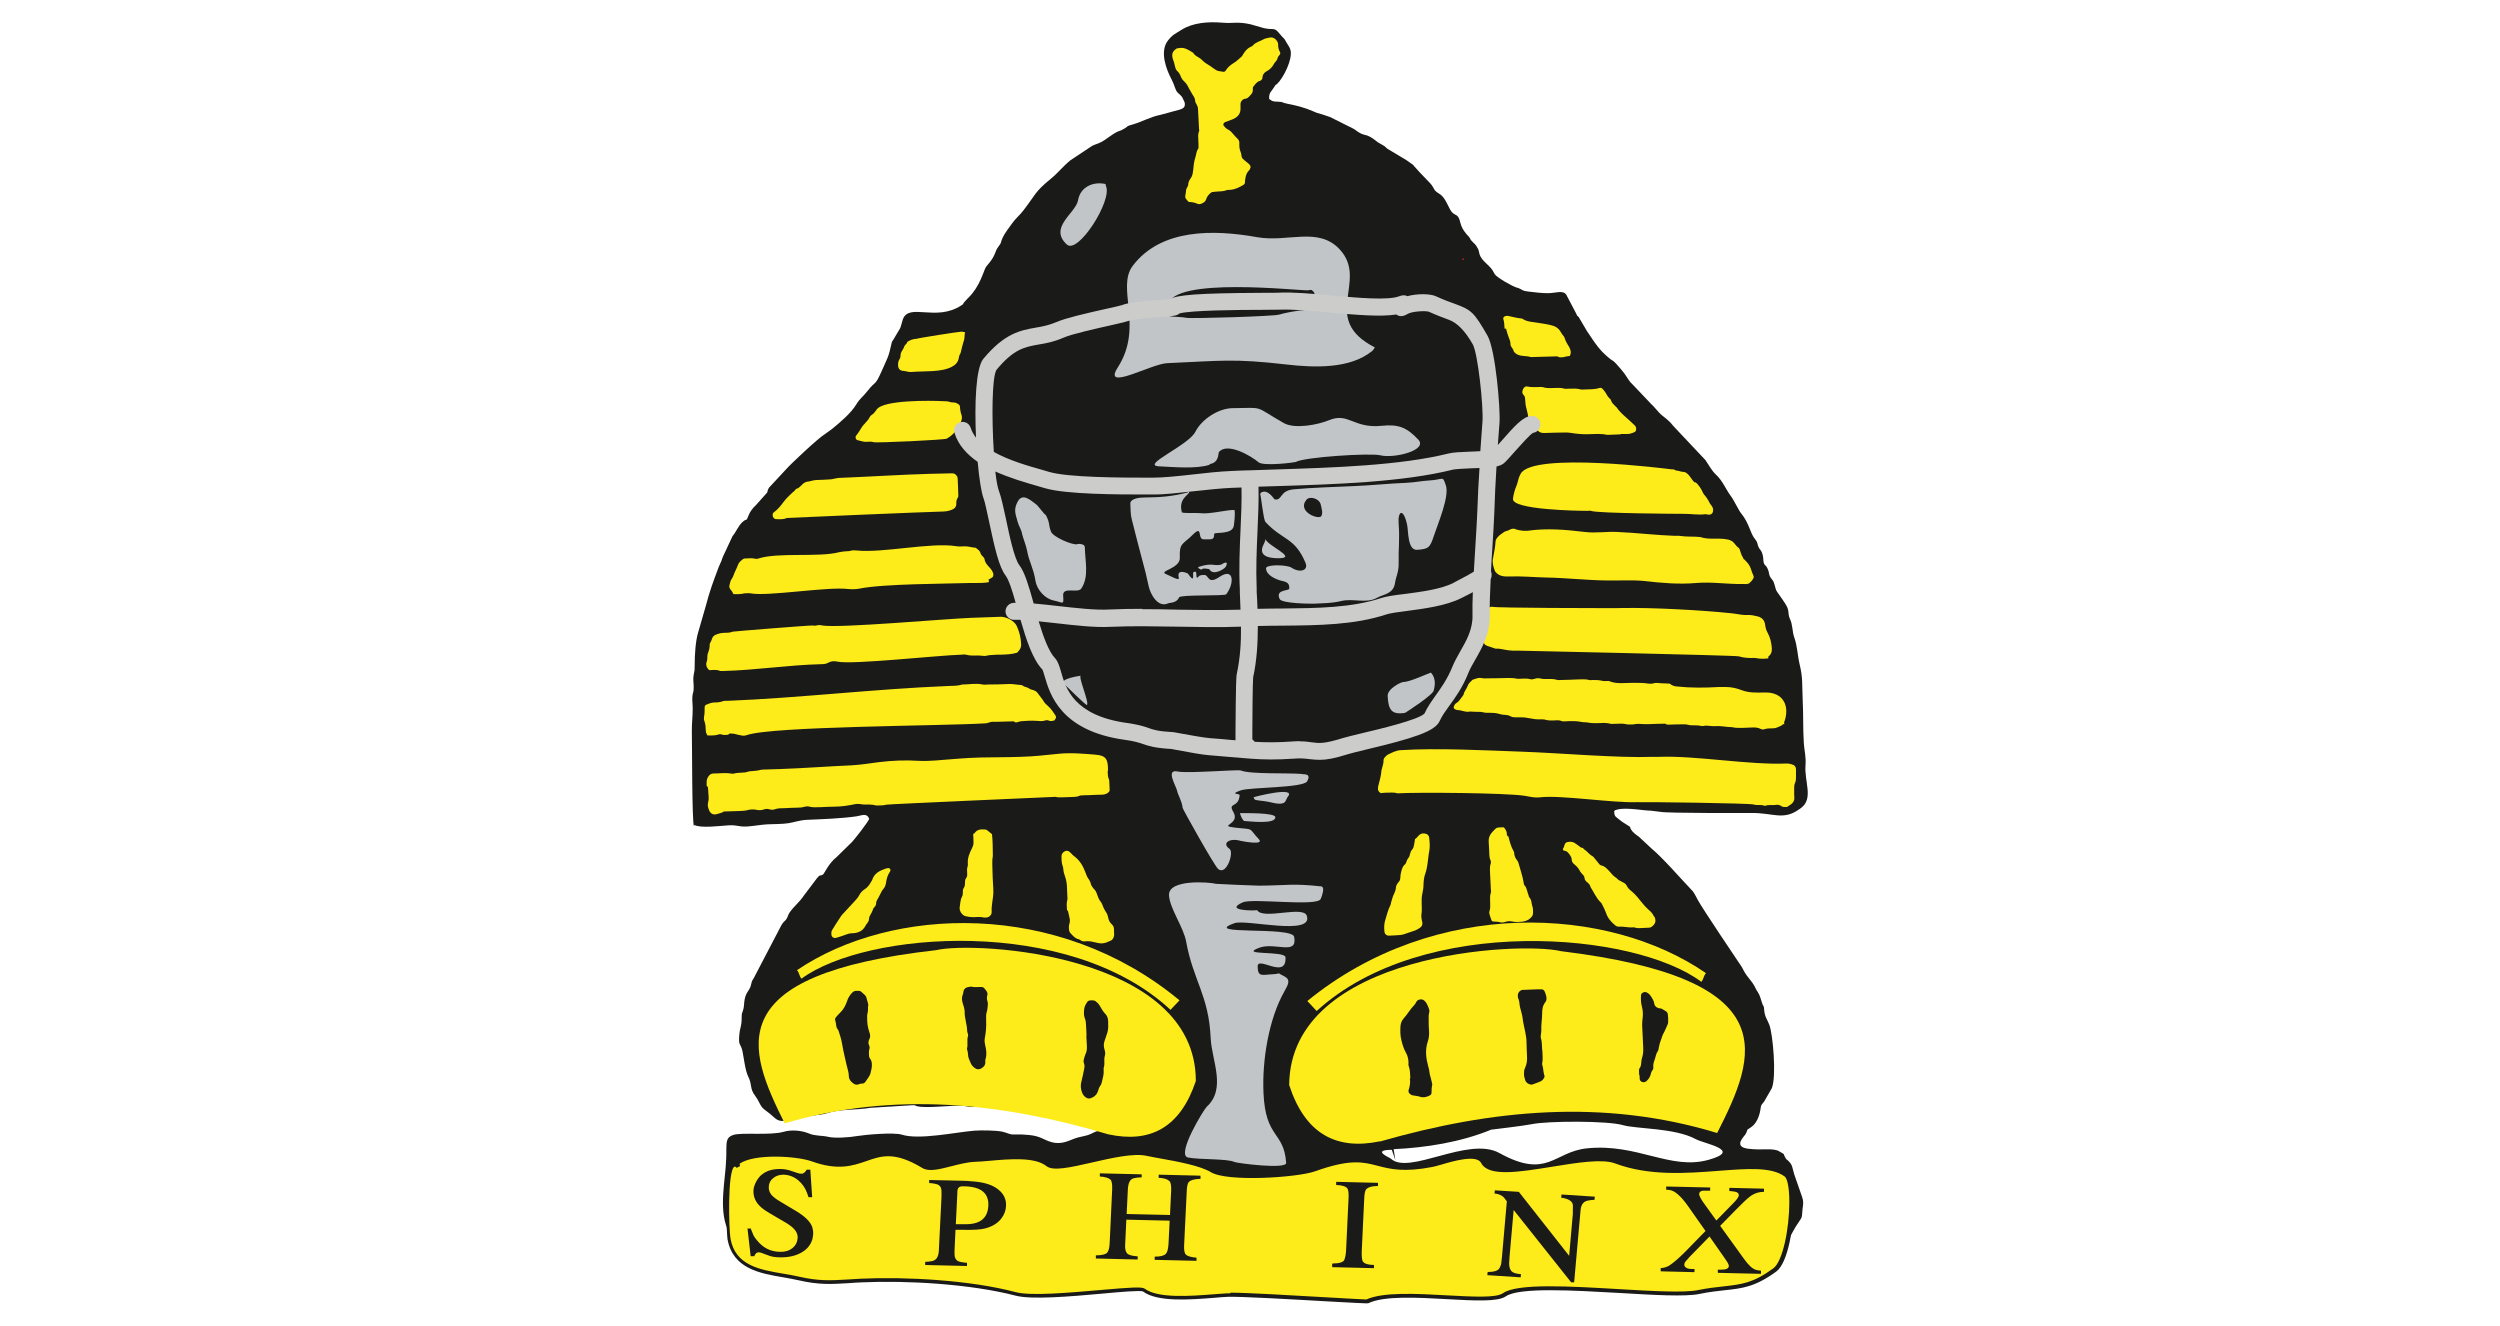 <svg xmlns="http://www.w3.org/2000/svg" id="Calque_1" viewBox="0 0 150 79.53"><defs><style>.cls-1,.cls-2,.cls-3{fill-rule:evenodd;}.cls-1,.cls-2,.cls-3,.cls-4,.cls-5,.cls-6,.cls-7{stroke-width:0px;}.cls-1,.cls-4{fill:#1a1b19;}.cls-2,.cls-7{fill:#feeb1a;}.cls-3{fill:#c1c5c8;}.cls-5{fill:#cccccb;}.cls-6{fill:#e52521;}</style></defs><path class="cls-1" d="m83.62,68.95c1.94-.09,4.03-.42,5.85-1.17,0,0,2.02-.24,2.44-.33.94-.2,4.58-.21,5.47.06.8.23,3.12.16,4.37.84.51.28,2.84.66.76,1.24-2.3.64-4.26-1-7.29-.69-1.99.2-2.37,1.88-5.26.28-1.87-1.03-5.44,1.37-6.52.33-.06-.05-1.18-.52.07-.52l.21.62-.1-.65Zm-41.97-19.46c.36.22,1.57.06,2.06.03.56-.03.6.1,1.11.07.45-.03.83-.11,1.22-.13.38-.02.92-.01,1.28-.07.31-.05.72-.19,1.1-.2.92-.04,2.07-.08,2.97-.21.32-.05.61-.22.76.14.01.12-.95,1.33-1.03,1.4l-.92.9c-.5.4-.73.98-.81,1.04-.21.15-.14-.05-.37.23l-.8,1.06c-.23.36-.61.65-.85,1.01-.1.15-.1.28-.21.42-.13.15-.13.1-.27.32l-1.66,3.18c-.15.25-.1.14-.18.45-.08.32-.28.37-.37.83-.04.21-.03.39-.07.56-.06.27-.11.2-.11.52,0,.6-.09.52-.14,1.04-.07.71.08.48.19,1,.09.44.16,1.15.35,1.53.24.48.07.69.41,1.14.03.04.13.19.14.21.19.34.2.47.53.7.73.52.51.77,1.84.47.33-.08.68-.16,1.05-.21.3-.04.48-.04.76-.13.73-.25,1.78-.18,2.59-.32l2.57-.16c.29.03,0,0,.22.06.58.15,2.08-.07,2.76-.02.35.03.28.09.82.07.6-.03,1.38.12,2.03.18.38.03.55.09.95.12.61.05,1.28.1,1.83.38.37.19.91.17,1.3.35l.91.23c.33.03.3-.09.46.12l-.33.1c-.14.05-.18.09-.32.15-.22.1-.49.13-.75.2-.5.14-.9.46-1.57.28-.46-.12-.64-.36-1.35-.43-.3-.03-.54-.04-.88-.03-.33.01-.38-.09-.73-.17-.38-.08-1.26-.09-1.67-.06-1.12.09-3.32.57-4.36.24-.47-.15-2.19,0-2.66.08-.44.08-1.36.15-1.76.05-.38-.09-.78-.04-1.15-.2-.41-.17-1.02-.25-1.53-.1-.8.23-2.55.02-3.02.19-.29.1-.38.25-.4.58-.02.31,0,.54-.02.87-.03,1.17-.46,2.93.07,4.17.2.46.52.72.8,1.1l.12.13c.15.16.11.19.33.31.79.41.23.61,2.56,1.06.26.05.59.03.84.06.26.03.67,0,.89.13.01,0,.05.04.06.05.2.12,1.12.14,1.25.19.01,0,.04.03.05.03.14.06.58,0,.81-.01.56-.01,1.15.1,1.7.11,1.06.02,2.59-.15,3.55-.03.52.07,1.18,0,1.76.04.35.03.34.15.76.13.38-.02.54.02.88.02.39,0,.51-.07.82-.1.45-.05.33.1.82.08l.88.04c.25.06.6,0,.88,0,.42,0,.33.1.81.08.31-.01.62-.06.92-.02.82.09,1.81-.09,2.61.02.28.04.6,0,.88.03,1.17.09,2.34-.34,3.49-.01.33.09.5.03.86.04.34.01.35.09.82.07.3-.01.66-.03.89.01.78.14,1.39.04,1.69.11.19.04.11.06.4.05.16,0,.29-.01.45,0l1.66.12c.34,0,.52.04.88.03l.93-.09c.31-.01.71.02,1.11,0,1.06-.05.8.3,3.28-.08,1.43-.22,3.04-.29,4.58-.34.76-.03,1.58-.11,2.33-.1.75,0,1.48.03,2.28.01.52,0,.55.14.99.14.39,0,.74.02,1.17.01.82-.02,1.31-.27,2.23-.2.53.04,1.11-.08,1.58.13.46.2,1.13,0,1.63.06.4.05.72,0,1.13.04.98.09,1.37-.08,2.12-.3.39-.11.46-.18.82-.36.31-.15.35-.39.52-.71l.33-.53c.07-.11.04-.05.11-.18.04-.08.05-.13.09-.2.05-.08.08-.09.13-.16.15-.18.16-.37.3-.56l.31-.55c.04-.07.17-.25.23-.35.13-.19.16-.23.17-.46.01-.39.13-.61,0-.98l-.48-1.38c-.13-.42-.07-.56-.43-.87-.13-.11.01.06-.08-.09-.22-.36.05-.14-.37-.4-.37-.24-1.03-.05-1.91-.17-.89-.13-.19-.75-.12-.88.2-.39-.05-.14.34-.42.31-.21.48-.65.54-1.02.06-.38.03-.24.23-.51l.46-.8c.29-.72.06-3.26-.15-3.8-.14-.36-.27-.46-.31-.9-.03-.32-.03-.16-.09-.31-.12-.32-.14-.53-.3-.77,0-.01-.04-.06-.05-.07-.07-.12-.07-.14-.14-.27-.19-.35-.42-.52-.63-.9-.04-.07-.07-.14-.12-.23-.35-.52-2.33-3.46-2.64-4.02-.11-.2-.17-.34-.3-.53-.68-.71-1.79-2-2.49-2.58l-.75-.7c-.2-.14-.39-.28-.49-.46-.11-.2.08-.05-.17-.22-.19-.13-.3-.17-.49-.33-.24-.21-.33-.17-.34-.53.11-.09-.01-.04.21-.1.53-.14,1.63.08,1.99.07l.57.07c.38.09,5.38.07,5.45.07,1.31-.02,1.93.47,2.89-.23l.1-.07c.77-.57.19-1.59.27-2.57.04-.5-.07-.87-.1-1.31-.06-.93-.02-1.68-.07-2.63-.04-.86.02-1.28-.18-2.1-.13-.54-.14-1.12-.32-1.61-.13-.35-.09-.76-.26-1.12-.13-.27-.05-.42-.16-.69-.11-.26-.49-.75-.62-.95-.14-.21-.12-.53-.29-.72-.26-.3-.13-.4-.3-.71-.13-.24-.07-.06-.15-.19-.12-.18-.05-.34-.12-.59-.08-.3-.14-.26-.23-.43-.12-.23-.03-.27-.22-.5-.32-.39-.34-.95-.85-1.57-.15-.18-.41-.77-.64-1.07-.23-.3-.47-.88-.84-1.22-.28-.26-.44-.58-.65-.89l-1.93-2.05c-.19-.26-.43-.44-.68-.64-.24-.19-.42-.48-.66-.69l-1.14-1.2c-.2-.18-.32-.45-.48-.65l-.21-.26s-.04-.04-.08-.09c-.08-.09-.26-.3-.34-.36,0,0-.02-.02-.03-.02l-.14-.09c-.7-.55-.92-.96-1.42-1.69l-.5-.85c-.14-.15-.05.02-.15-.21l-.59-1.12c-.18-.3-.64-.11-1.05-.1-.42.01-.88-.06-1.25-.1-.38-.04-.31-.11-.59-.21-.12-.04.05.02-.13-.04-.22-.07-1.11-.56-1.27-.78l-.13-.23c-.22-.35-.67-.58-.79-.98-.03-.11-.03-.18-.07-.28,0-.01-.01-.03-.02-.04-.17-.34-.25-.31-.41-.51-.07-.08-.04-.1-.14-.22-.07-.09-.06-.05-.14-.15-.2-.26-.28-.35-.38-.72-.04-.16-.08-.31-.2-.4-.06-.04-.1-.04-.22-.13-.3-.23-.38-.92-.86-1.19-.39-.23-.21-.32-.63-.73l-.52-.54c-.67-.72-.15-.26-.78-.72l-1.15-.69c-.08-.06-.16-.15-.18-.16l-.41-.24c-.19-.15-.4-.32-.63-.4-.22-.07-.27-.05-.47-.17-.18-.1-.23-.18-.42-.27l-1.34-.67c-.15-.05-.35-.12-.51-.17-.28-.07-.29-.08-.52-.18-.5-.22-1.02-.35-1.55-.45-.32-.06-.19-.11-.56-.12-.34-.01-.31-.03-.51-.16-.03-.39.14-.45.29-.7.15-.25.03-.06.19-.21.38-.36.94-1.49.8-2.02-.05-.2-.15-.29-.25-.47-.15-.3-.15-.2-.33-.43-.44-.54-.34-.28-1.01-.42l-.8-.23c-.8-.18-1.03-.04-1.71-.1-.84-.07-1.77,0-2.44.43-.41.26-.52.27-.82.65-.5.65-.1,1.72.22,2.32.09.17.13.28.21.5.12.36.22.3.43.57l.15.32c.05.28-.08.35-.27.42l-1.18.32c-.57.11-1.1.41-1.64.57-.48.14-.21.06-.52.25-.41.25-.24.02-.96.53-.15.11-.25.18-.43.28-.21.11-.37.14-.55.23l-1.31.87c-.42.34-.77.78-1.14,1.08-1.02.83-.93.96-1.68,1.93-.21.28-.49.5-.68.78-.17.24-.44.58-.57.87-.13.28-.03.24-.24.51-.15.2-.13.23-.23.46-.2.47-.5.66-.58.88-.17.43-.31.82-.57,1.21-.3.45-.4.47-.67.78-.14.17.01.08-.19.21-1.53.99-3.12-.18-3.5.83-.06.17-.09.36-.16.53l-.41.69c-.09.16-.07.05-.11.23-.18.85-.25.87-.57,1.61-.44,1-.35.57-.88,1.25-.27.35-.43.41-.66.79-.33.54-.95,1.06-1.45,1.47l-.44.32c-.37.21-2.07,1.81-2.31,2.09l-1.04,1.12c-.18.31.02.18-.27.47l-.49.55c-.2.19-.37.39-.47.65-.16.42-.06.12-.36.39-.26.24-.37.57-.6.85l-.57,1.22c-.05.11-.05.13-.09.25-.08.2-.14.29-.22.52-.27.71-.51,1.37-.71,2.15l-.47,1.63c-.16.52-.21,1.35-.21,1.94,0,.37,0,.31-.06.61-.05.23,0,.5,0,.74,0,.38-.06.29-.08.58-.02.23.03.51.02.76,0,.46-.06.85-.05,1.35.02.79,0,5.38.13,5.68Z"></path><path class="cls-6" d="m87.77,15.5s.05.01.06.03c.02.02,0,.05-.02.06-.03.01-.05,0-.07-.02-.01-.03,0-.05.02-.07"></path><path class="cls-7" d="m106.1,39.38s0,.08,0,.12c-.24.03-.47.04-.71-.01-.09-.02-.18-.02-.28-.01-.27,0-.53-.02-.78-.1-.21-.06-13.19-.34-13.2-.34-.25.01-.5,0-.75-.04-.21-.03-.41-.1-.63-.08-.04,0-.08-.02-.11-.03-.14-.05-.28-.09-.41-.14-.07-.03-.15-.06-.18-.14-.09-.2-.11-.41-.1-.63,0-.05.03-.09.05-.14h0s0,0,0,0c.03-.07.06-.13.09-.2.02-.04.04-.09.06-.13h0c0-.12,0-.24-.02-.35-.01-.19.05-.36.09-.54.03-.14.2-.24.34-.21.28.07,6.49.08,7.27.08.18,0,.37-.01.55-.01,1.79-.03,4.75.13,6.54.32.31.03.62.12.94.1.21-.01.42.04.62.09.26.07.4.25.43.51.02.16.06.31.14.45.17.31.23.6.26.94.01.22-.04.38-.22.51h0Zm.98,4.06s-.09,0-.11.03c-.1.09-.23.13-.35.18-.09.04-.18.05-.27.05-.17,0-.34,0-.51.06-.06.02-.13.01-.19-.02-.17-.09-.35-.1-.54-.09-.16,0-.32.02-.48.02-.24,0-.48.02-.71-.04-.33,0-.66-.09-.99-.06-.13,0-.26,0-.4-.02-.09-.01-.18-.02-.27,0-.07.02-.16.02-.23,0-.12-.03-.24-.03-.36-.03-.15,0-.29,0-.43-.04-.1-.03-.21-.02-.31-.02-.28,0-.56.01-.83.02-.07,0-.13-.01-.18-.06h0s0,0,0,0c-.34,0-.69.02-1.03.03-.07,0-.13,0-.2,0-.13,0-.26-.02-.4-.02-.12,0-.24.03-.35.04-.14,0-.29.01-.43-.03-.09-.02-.18-.02-.27-.02-.13,0-.26.01-.4.01-.07,0-.14,0-.2,0-.27-.08-.55-.05-.83-.04-.19,0-.37,0-.55-.04-.11-.03-.24,0-.35-.03-.33-.07-.66-.06-.99-.04-.07,0-.14.01-.2-.01-.18-.08-.36-.05-.55-.04-.14,0-.29,0-.43-.04-.08-.03-.18-.03-.27-.03-.27.02-.53-.03-.79-.08-.13-.03-.26-.04-.39-.04-.11,0-.21,0-.32,0-.12,0-.24,0-.35-.07-.11-.06-.22-.07-.34-.08-.13,0-.26-.04-.39-.07-.14-.04-.29-.05-.43-.05-.17,0-.34.01-.51-.04-.11-.03-.24-.01-.35-.02-.13,0-.26-.01-.4-.02-.1.03-.2.02-.3,0-.16-.03-.32-.09-.48-.09-.04-.01-.08-.02-.11-.04-.09-.04-.11-.11-.07-.19.02-.04.03-.07.05-.1.02-.03.05-.06.08-.08.18-.1.27-.28.39-.43.02-.03.05-.06.06-.1.04-.2.19-.34.25-.53.05-.14.17-.23.27-.33,0,0,.02-.02.03-.02.16-.05.32-.13.49-.1.15.03.29.03.43.02.4,0,.79-.01,1.19-.02.16,0,.31,0,.47.03.11.03.24.02.35.01.17,0,.34-.02.51.03.09.03.18,0,.27-.02.11-.04.23-.05.35-.02.14.04.29.03.43.03.18,0,.37-.01.55.05.07.02.16.02.24.01.3,0,.61-.02.91-.03.26,0,.53-.04.79.03.06.02.13,0,.2,0,.2,0,.39,0,.59.05.13.03.26,0,.39.01.49.21,1,.1,1.51.11.3,0,.6,0,.89.05.07,0,.15,0,.22,0,.19-.08.39-.03.58-.02.15,0,.31.01.46.02.12.11.27.16.43.17.84.09,1.68.08,2.52.03.13,0,.27,0,.4,0,.33,0,.65.07.96.19.44.17.92.15,1.37.14,1.17-.04,1.54.87,1.17,1.81v.03Zm.14,4.98c-.05,0-.1-.01-.15,0-.1,0-.17-.03-.24-.09h0c-.08-.02-.16-.06-.23-.04-.22.04-.45-.02-.67.05-.02,0-.06.02-.08,0-.2-.08-.42,0-.63-.07-.24-.08-6.64-.16-7.03-.14-1.47.05-4.57-.44-5.8-.29-.31.04-.61-.04-.9-.09-1.11-.18-6.46-.22-7.65-.15-.22-.08-.45-.03-.67-.04-.11,0-.21.02-.32.03-.13-.07-.19-.18-.17-.33,0-.08.03-.15.05-.23.06-.24.13-.48.15-.73,0-.09.04-.18.06-.27.03-.13.08-.25.07-.38,0-.1.04-.18.11-.24.04-.04.07-.08.11-.11.26-.13.51-.27.81-.29,2.2-.14,5.02.01,7.26.09,2.29.08,5.79.39,7.89.31.12,0,.24,0,.36,0,2.23-.08,5.42.5,7.66.4.15,0,.29.04.42.1.04.02.08.07.1.11.02.05.03.1.03.15,0,.14,0,.29,0,.43,0,.13,0,.26-.06.38-.05.11-.05.23-.05.35,0,.2,0,.39.01.59,0,.08-.04.15-.08.22-.09.13-.25.19-.37.29Zm-13.06-27.06c-.08.01-.15.02-.23.04-.13.04-.25.05-.38.03-.04,0-.07-.03-.1-.05-.47.01-.95.03-1.42.04-.07,0-.14.01-.2,0-.24-.08-.5-.03-.74-.13-.06-.02-.12-.06-.17-.1-.05-.04-.1-.1-.11-.16-.04-.14-.19-.23-.18-.39,0-.15-.06-.28-.11-.41-.07-.17-.11-.35-.16-.52l-.08.02c-.03-.19-.01-.39-.08-.58-.03-.09.05-.18.15-.19.05,0,.11-.02.16,0,.26.05.51.13.78.15.04,0,.07.03.11.05.16.1.34.13.53.16.38.06.76.1,1.13.19.26.06.46.18.59.42.04.08.1.15.16.23.02.03.05.06.06.1.06.22.19.4.3.6.09.18.11.35,0,.52Zm3.09,4.7c-.25.01-.5.02-.75.03-.03,0-.05,0-.08,0-.35-.08-.71-.05-1.06-.04-.38.02-.76-.02-1.14-.08-.1-.02-.21-.02-.31-.02-.42,0-.84.02-1.27.03-.14,0-.26-.03-.36-.13-.08-.08-.17-.17-.26-.24-.1-.08-.14-.19-.14-.31-.09-.04-.15-.1-.17-.2-.03-.18-.06-.36-.11-.54-.06-.19-.08-.38-.09-.58,0-.11-.02-.21-.1-.29-.1-.1-.08-.21-.03-.33.01-.02.02-.05.04-.07.05-.07.12-.12.2-.1.28.06.55.03.83.03.04,0,.08,0,.12.01.21.07.42.06.63.05.22,0,.45-.03.67.04.09.02.18,0,.28,0,.22,0,.45-.02.67.04.06.02.13.02.2.01.31-.02.63.01.94-.09.08-.03.16,0,.21.07.06.07.12.14.17.22.07.13.14.25.25.35.03.03.06.06.07.09.04.17.17.26.28.38.03.03.06.05.08.08.2.3.49.52.75.76.11.1.21.2.32.3.06.06.08.13.08.21,0,.09-.03.16-.11.19-.14.06-.29.12-.46.11-.12,0-.24,0-.36,0Zm7.32,7.37s.02.05.03.08c.01.03.03.05.06.06l.02.02s.04.05.07.07h0s.05.06.08.09h0c.22.22.25.54.38.8.05.11-.04.2-.09.28h0s-.05.06-.08.08h0s-.05.06-.08.08h0c-.12.08-.26.05-.38.05-.93.02-1.87-.14-2.8-.06-1.05.09-2.08,0-3.12-.12-.72-.07-1.45-.02-2.18-.03-1.26-.01-2.51-.16-3.77-.18-.73-.02-1.45-.09-2.18-.06-.31.01-.61-.02-.82-.3-.09-.21-.15-.42-.15-.65,0-.08.03-.16.04-.24,0-.06.02-.11.03-.17.05-.24.09-.49.1-.73,0-.03.01-.07.02-.1.01-.03.03-.06.05-.09,0-.01.02-.02.03-.04.02-.02.04-.05.06-.07.01-.01.02-.02.03-.03.02-.02.04-.04.06-.06.02-.02.05-.03.07-.05.02-.02.05-.03.07-.05.02-.02.05-.03.07-.05.02-.02.05-.04.07-.05.01,0,.03-.01.04-.02.03-.01.06-.02.09-.03.08-.02.15-.05.22-.09.12-.06.24-.07.37,0,.21.06.43.09.65.08,1.16-.17,2.32-.07,3.47.07.66.08,1.32-.04,1.98,0,1.13.05,2.26.19,3.4.23.09,0,.18,0,.28,0,.42.07.84.03,1.25.07.54.19,1.1.03,1.64.15.04,0,.08.02.12.03.1.04.19.08.26.17.06.07.13.15.19.22.02.02.04.04.07.06h.01s.04.06.07.08h0c.06.16.09.33.18.48Zm-4.27-5.27s.1,0,.14.01c.06.03.12.07.18.07.12,0,.23.07.34.07.19,0,.31.12.42.26.1.12.17.26.29.37.02,0,.04,0,.06,0,.03.02.06.04.09.07.14.16.27.34.35.54.02.03.04.06.05.09.01.01.02.03.03.04.02.02.04.05.07.08.06.08.12.16.17.25.04.07.08.15.12.22.02.03.04.06.06.08.01.01.02.03.03.04.02.03.04.07.06.1.01.04.02.08.03.12,0,.2-.07.32-.3.31-.05-.02-.1-.02-.15-.03-.42.06-.84-.02-1.27-.02-.45,0-5.14-.03-5.58-.17-.09-.03-.18-.01-.28-.01-.51,0-4.5-.06-4.43-.72.03-.3.12-.58.24-.86.06-.23.11-.46.23-.66.77-1.3,8.74-.29,9.05-.25Zm-39.27,11c-.32.1-.64.11-.97.12-.18,0-.37,0-.55.02-.12,0-.23.02-.35.05-.07.01-.13.01-.19,0-.1-.01-.21-.02-.31-.02-.24,0-.47.02-.71-.05-.07-.02-.16-.01-.24,0-1.33.03-6.56.61-7.45.42-.19-.04-.37-.04-.54.05-.13.08-.27.1-.42.1-2.03.05-3.94.36-5.91.41-.07,0-.14.01-.2-.01-.21-.09-.42-.04-.63-.04-.17-.14-.23-.33-.15-.53.06-.16,0-.34.07-.5.06-.16.11-.32.1-.5,0-.05.02-.1.05-.14.04-.07.07-.14.09-.21.03-.12.12-.2.23-.25.16-.06.32-.11.5-.11.17,0,.34,0,.51-.07.06-.02,4.72-.39,4.8-.37.08.02.15.02.23,0,.11-.04.23-.03.35,0,1.04.17,7.35-.4,8.93-.46.57-.02,1.14-.04,1.7-.06.36-.04.9.23,1.04.56.16.35.25.72.26,1.11,0,.22-.12.36-.26.5Zm-3.21-13.37s-.04.03-.06.05c0-.03.03-.05.06-.05Zm-5.44.73c-.11-.03-.24-.02-.35-.01-.2.02-.39-.06-.58-.1-.1-.02-.15-.18-.09-.26.14-.17.25-.36.37-.55.05-.08.12-.14.18-.21.09-.11.2-.21.26-.34.03-.06.07-.12.13-.15.14-.09.22-.22.31-.34.41-.57,3.25-.53,3.95-.49.16,0,.32,0,.47.06.06.02.13.01.2.02.09,0,.18.04.26.09.06.04.1.09.11.16,0,.07,0,.13.02.2.01.08.02.16.05.23.08.19.05.35-.03.53-.12.23-.25.45-.43.65-.12.13-.26.22-.4.31-.11.07-4.21.27-4.41.21Zm6.95,8.28s0,.09,0,.13c-.26.05-.53.05-.79.05-.12,0-.24,0-.36,0-1.43.05-5.16.04-6.63.34-.22.04-.45.04-.67.02-1.25-.15-4.83.46-5.85.26-.12-.02-.24,0-.36,0-.22.06-.44.05-.66.05-.03-.05-.05-.1-.08-.15-.03-.04-.06-.09-.1-.13-.06-.08-.09-.17-.06-.26.03-.12.05-.26.13-.37.05-.07.1-.16.12-.24.07-.21.19-.4.26-.61.05-.15.18-.25.31-.35.03-.02.07-.03.11-.03.2,0,.39-.04.59.01.06.02.13.02.19,0,1.18-.4,3.63-.06,4.88-.39.11-.03.23-.03.35-.05.12-.01.24,0,.35-.04.12-.03.23-.02.35-.01,1.57.16,4.45-.5,5.95-.26.17.03.34.02.51.01.22-.01.42.07.63.08.04,0,.07.03.1.05.1.08.21.16.24.3.02.08.09.13.14.19.03.04.08.08.09.13.03.24.19.4.34.56.07.08.13.17.17.27.02.04.02.08.02.12,0,.07-.01.13-.07.17-.07.05-.16.09-.24.14Zm-12.16-3.7c-.19.07-.39.05-.59.05-.13,0-.21-.1-.22-.23,0-.07.01-.14.07-.18.24-.17.41-.39.59-.63.15-.2.33-.37.51-.54.06-.06.15-.11.2-.19.01-.02.03-.05.05-.05.22-.05.31-.27.5-.37.04-.02.07-.04.11-.05.21-.02.41-.11.62-.11.22,0,.45-.02.67-.03.14,0,.29-.02.43-.06.11-.03.23-.04.35-.04,1.76-.07,3.59-.19,5.33-.24.44-.01.87-.02,1.31-.03.07,0,.13,0,.19.04.09.06.16.14.17.25.02.34.03.68.04,1.02,0,.05,0,.11-.03.15-.08.11-.1.24-.09.37,0,.18-.1.29-.26.35-.16.07-.32.1-.5.11-.94.02-9.41.38-9.45.39Zm16.11,12.12c-.11.03-.22.07-.34.02-.07-.03-.16-.04-.23-.01-.18.06-.36.03-.54.02-.29-.02-.58,0-.86.02-.1,0-.2.05-.3.07-.07.01-.13,0-.18-.06l-1.07.03c-.05,0-.11,0-.16,0-.17-.02-.3.08-.46.09-2.57.16-12.85.17-14.34.71-.11.04-.23.04-.35.01-.12-.03-.24-.04-.35-.08-.11-.03-.21-.02-.32-.03-.03.04-.08.07-.13.08-.12.01-.24.02-.35-.02-.05-.02-.11-.03-.15-.01-.23.08-.47.07-.7.07-.05-.08-.09-.16-.1-.26-.01-.21-.01-.42-.09-.62-.03-.07-.03-.16-.02-.23.04-.19.04-.39.04-.59,0-.07.04-.13.1-.15.14-.06.29-.12.45-.13.18,0,.37-.01.55-.08.08-.03.18-.02.27-.02,4.41-.18,8.79-.71,13.23-.89.29-.01.58,0,.86-.09.41,0,.81-.09,1.22,0,.1.02.21.01.32,0,.42,0,.85-.01,1.27-.03.24-.01.47.05.71.06.04,0,.08.02.11.04.1.09.26.08.36.16.1.08.22.08.33.13.09.04.16.09.21.17.12.17.27.33.37.51.06.1.16.17.25.26.18.16.31.36.44.56.06.09.03.17-.04.25Zm-19.86,5.47s-.02.02-.03.03c-.13.07-.27.09-.4.13-.21.06-.37-.05-.44-.23-.07-.16-.11-.31-.06-.49.06-.19.02-.39.01-.58,0-.09-.01-.18-.02-.27,0-.05-.03-.1-.08-.13,0-.08,0-.16,0-.24,0-.12.04-.23.11-.33.07-.1.16-.17.29-.17.37,0,.74-.06,1.1.01.04,0,.08,0,.12,0,.15-.05.31-.05.47-.06.13,0,.26-.01.39-.06.06-.02.13-.03.19-.03.2-.01.39-.03.58-.08.09-.02.18-.02.28-.02.32-.01.63-.02.95-.03,1.4-.05,2.8-.16,4.21-.22.54-.03,1.09-.12,1.64-.19.79-.1,1.6-.13,2.41-.08.33.02.65,0,.98-.02.91-.07,1.81-.16,2.72-.18.8-.02,1.6-.01,2.4-.04.75-.02,1.5-.1,2.24-.18.75-.08,1.5-.01,2.25.05.64.05.76.28.75.97,0,0-.01,0-.02.01.01.18,0,.36.09.53.01.21.03.42.03.62,0,.04-.04.1-.07.13-.1.09-.22.13-.36.14-.28,0-.55.02-.83.03-.12,0-.24,0-.35.01-.08,0-.16,0-.23.04-.14.06-.28.05-.43.06-.21,0-.42.02-.62.02-.12,0-.23.01-.35-.03,0,0-10.07.44-10.15.47-.2.06-.42.04-.63.05-.25-.08-.5-.05-.75-.06-.08,0-.16-.03-.23-.03-.08,0-.16-.01-.23,0-.43.09-.85.16-1.29.16-.28,0-.55.02-.83.03-.24,0-.47.03-.71-.04-.08-.02-.19,0-.27.02-.13.04-.26.05-.39.05-.26,0-.53.02-.79.03-.2,0-.4,0-.59.07-.1.04-.21.03-.31,0-.12-.04-.23-.03-.35.01-.14.05-.29.05-.43.02-.19-.04-.36-.03-.55.02-.14.04-.29.04-.43.05-.32.01-.63.02-.95.03h0,0Zm14.48-28.75c0,.05-.02.1-.02.15,0,.15-.02.28-.07.42-.05.16-.09.33-.13.49-.02.1-.04.2-.1.29-.03.05-.04.12-.05.19-.05.25-.19.41-.42.53-.66.34-1.66.24-2.43.31-.18.01-.34-.06-.51-.07-.16-.01-.27-.13-.28-.28-.01-.13-.01-.26.06-.38.04-.07.08-.13.08-.22,0-.12.03-.23.1-.33.06-.09.1-.18.14-.28.04-.09.16-.14.17-.25.17-.1.35-.18.55-.18.11-.05,2.62-.44,2.7-.43.06.01.13.02.2.03Z"></path><path class="cls-7" d="m71.27,12.07s-.04-.07-.07-.09c-.07-.07-.1-.15-.08-.25.02-.09.03-.18.04-.27,0-.08.03-.15.07-.22.03-.04.05-.09.06-.14,0-.15.06-.28.15-.4.1-.14.13-.3.15-.48.02-.26.05-.52.13-.77.06-.17.05-.36.17-.52.03-.04.02-.1.02-.15,0-.12,0-.23-.01-.35,0-.18-.04-.36.04-.54.02-.06.01-.13,0-.19-.02-.39-.04-.78-.06-1.17,0-.09-.04-.18-.08-.26-.04-.07-.09-.14-.09-.21,0-.17-.1-.29-.18-.42-.11-.18-.2-.36-.3-.54-.08-.14-.21-.23-.3-.35-.09-.13-.11-.29-.22-.41-.03-.03-.05-.06-.08-.08-.06-.06-.09-.12-.11-.2-.05-.18-.08-.36-.15-.52-.02-.05-.02-.1-.03-.15-.03-.21.07-.35.23-.46.02-.02.05-.03.07-.03.17-.03.33-.05.5.02.16.06.3.16.44.24.02.03.05.06.07.09.1.12.26.18.38.27.11.09.2.2.33.28.18.11.35.22.52.35.09.06.17.11.28.12.08,0,.15.03.23.04.05,0,.11-.01.14-.06.13-.22.32-.37.54-.5.15-.1.28-.23.42-.35.05-.04.07-.11.11-.16.11-.18.24-.34.44-.43.05-.02.1-.04.13-.08.17-.2.43-.25.64-.37.1-.06.22-.07.34-.1.2-.05.36.04.47.2.03.04.05.09.06.14.01.04.01.08.01.12,0,.15.04.28.11.41.03.05.02.1-.01.14-.07.08-.13.16-.15.27-.01.05-.05.09-.08.13-.04.05-.09.1-.12.16-.1.19-.24.34-.43.44-.02.01-.05.03-.07.04-.1.08-.19.18-.19.33,0,.1-.06.18-.15.21-.19.05-.29.21-.4.35-.04.05-.04.12-.03.19,0,.11-.03.2-.11.28-.03.03-.05.06-.08.09-.08.09-.17.17-.29.17-.03,0-.05,0-.07.02-.1.06-.18.14-.19.28,0,.12,0,.24,0,.35-.02.28-.19.45-.43.56-.15.07-.32.12-.48.18-.03.01-.06.04-.09.07-.03.03-.04.11-.01.15.07.09.15.18.26.23.12.06.21.15.29.25.09.11.19.21.29.31.06.06.09.12.1.21,0,.05,0,.1,0,.16,0,.14.02.29.08.42.06.13.02.3.13.41.09.09.2.17.3.25.04.03.08.07.11.11.06.06.07.14.03.22-.02.05-.04.1-.08.13-.17.17-.2.39-.23.61,0,.03,0,.05,0,.08,0,.07-.04.13-.09.16-.25.15-.5.28-.8.3-.09,0-.19,0-.27.04-.15.05-.31.05-.46.06-.1,0-.21.02-.31.03-.07,0-.12.04-.17.09-.11.1-.19.21-.23.35-.04.12-.13.19-.24.24-.1.05-.2.07-.3.02-.16-.07-.32-.1-.49-.1"></path><path class="cls-7" d="m64.02,54.62c-.01-.21-.04-.42.02-.63.02-.07,0-.16,0-.24,0-.16-.02-.32-.02-.47,0-.24-.04-.47-.12-.7-.05-.14-.09-.27-.1-.42,0-.08-.02-.16-.05-.23-.06-.18-.06-.36-.06-.55,0-.15.09-.25.21-.31.09-.04.18-.03.26.03.04.03.08.07.12.11.05.05.08.1.14.14.32.23.53.54.67.91.03.07.06.15.09.22.02.05.03.1.06.14.09.14.2.28.22.46.06.09.1.19.18.26.1.1.15.21.19.34.05.15.11.3.21.42.03.04.06.09.08.13.07.2.16.39.28.56.04.06.06.14.08.22.03.17.09.33.23.45.1.09.13.2.13.32,0,.09,0,.18.01.28,0,.1-.03.18-.07.26-.02.03-.05.06-.08.09h0c-.11.05-.21.1-.32.14-.16.06-.33.07-.5.03-.08-.02-.16-.03-.23-.05-.18-.05-.36-.07-.55-.05-.09.01-.18,0-.26-.06-.03-.02-.07-.05-.1-.06-.24-.05-.38-.23-.53-.39-.03-.03-.05-.09-.06-.14-.02-.14-.03-.29.02-.43.02-.07.03-.16.02-.23-.03-.17-.07-.33-.11-.5,0-.02-.03-.04-.05-.06m-5.61-4.58s.05-.03.06-.05c.16-.23.39-.23.63-.21.05,0,.1.03.14.06.09.07.18.15.27.22.05.43.04.87.05,1.3-.06.31-.02.63-.02.95,0,.24.02.47.03.71.03.52.04.57-.04,1.1-.03.2-.05.39-.04.59,0,.07,0,.13-.05.19-.06.09-.14.15-.26.16-.05,0-.11,0-.16,0-.21-.05-.42-.03-.63-.02-.16,0-.31-.02-.47-.06-.21-.05-.38-.33-.35-.52.04-.22.03-.45.14-.65.05-.08.05-.18.05-.27,0-.08,0-.16.04-.23.09-.11.09-.24.09-.38,0-.08.01-.16.06-.22.07-.09.08-.19.07-.3-.01-.14-.02-.29.03-.43.01-.04.02-.08.01-.12-.03-.36.1-.67.26-.98.05-.1.08-.19.08-.3,0-.18-.01-.37-.02-.55Zm-8.54,6c0-.08,0-.16.05-.23.17-.27.33-.54.51-.8.06-.1.15-.18.23-.27.2-.22.41-.45.62-.67.1-.11.19-.21.26-.34.07-.14.18-.27.31-.35.19-.12.31-.28.41-.47.02-.03.05-.06.06-.1.12-.39.43-.55.77-.67.08-.03.15-.05.23-.04.06,0,.12.09.09.15,0,.01,0,.03-.01.04-.15.21-.22.45-.25.7-.02.13-.07.26-.16.36-.09.1-.14.22-.2.34-.05.11-.11.21-.17.31-.03.06-.06.12-.06.18,0,.1-.03.18-.1.25-.04.05-.09.1-.1.17-.03.09-.07.17-.12.25-.06.09-.1.19-.11.29,0,.1-.04.18-.1.25-.05.06-.09.13-.13.2-.15.27-.39.38-.68.41-.05,0-.11,0-.16.01-.09,0-.18.03-.27.06-.18.07-.37.13-.56.19-.05.02-.1.02-.15.03-.09,0-.18-.07-.2-.16,0-.03,0-.05-.01-.08Zm35.01-5.68c.12-.06.18-.19.29-.27.11-.09.25-.09.38-.05.11.03.18.12.19.23.03.28.06.55,0,.83-.05.25-.06.5-.1.74-.03.2-.06.39-.13.58-.08.21-.1.44-.11.66,0,.19-.03.37-.07.55-.04.18-.05.37-.04.55.01.25.02.5-.02.75-.01.07.01.16.02.23,0,.07.03.13.04.19.02.15-.03.26-.16.34-.09.06-.18.11-.28.15-.22.08-.45.15-.68.23-.06.02-.13.03-.19.04-.24.02-.48.03-.71.04-.12,0-.23-.09-.25-.21-.03-.24-.03-.48.04-.71.1-.3.16-.62.31-.9.03-.06.04-.13.05-.19.05-.19.11-.38.2-.56.04-.08.07-.17.08-.26,0-.15.07-.28.17-.39.07-.07.09-.16.1-.25,0-.1.01-.21.04-.31.04-.18.08-.36.23-.49.06-.05.09-.13.11-.21.02-.06.06-.12.09-.17.02-.03.06-.06.07-.1.03-.1.05-.21.09-.3.04-.08.12-.15.15-.23.05-.16.07-.33.1-.5,0,0,0,0,0,0Zm5.61-.18c.08.31.15.61.31.89.02.03.04.07.04.11,0,.18.08.33.19.47.04.05.07.12.08.18.1.38.24.75.3,1.15,0,.05.02.12.05.15.13.13.14.31.2.47.03.07.05.15.07.23.17.16.14.39.21.59.04.12.03.26.03.39,0,.07-.02.13-.06.18-.14.19-.34.29-.57.32-.21.02-.42.04-.63-.01-.13-.03-.26-.02-.39.02-.1.04-.21.05-.31.03-.14-.04-.29-.04-.43-.05-.06,0-.09-.04-.11-.1-.03-.09-.06-.18-.09-.26-.03-.09-.05-.19-.02-.27.06-.17.04-.34.04-.51,0-.2-.03-.39.04-.59.02-.06.01-.13,0-.2-.01-.28-.03-.55-.04-.83,0-.24-.05-.47.03-.71.03-.07.01-.16-.02-.23-.05-.1-.05-.2-.06-.31-.01-.26-.02-.53-.04-.79-.01-.2.05-.36.17-.51.03-.03.05-.06.08-.09.22-.24.21-.24.54-.25.04,0,.08,0,.12,0,.1.12.19.25.18.42,0,.02,0,.05.02.07.01.02.03.04.05.06Zm8.8,4.85c0,.05,0,.11.02.16.03.16-.05.28-.16.38-.06.05-.13.1-.21.1-.21.01-.42.02-.63.03-.05,0-.1-.01-.16-.02-.05,0-.1-.04-.15-.03-.29.03-.58-.06-.87-.04-.1,0-.18-.03-.25-.1-.24-.2-.43-.42-.53-.73-.06-.17-.15-.34-.23-.5-.02-.05-.05-.1-.09-.13-.27-.26-.41-.61-.61-.92-.02-.14-.13-.23-.23-.31-.07-.06-.12-.14-.13-.23,0-.08-.05-.15-.11-.21-.05-.06-.11-.11-.15-.18-.08-.17-.2-.31-.35-.43-.1-.08-.16-.17-.16-.3,0-.1-.05-.17-.1-.25-.09-.13-.18-.26-.36-.27-.05,0-.08-.09-.06-.12.07-.09.07-.2.12-.29.02-.04.07-.09.12-.1.17-.04.34-.04.49.07.1.07.2.13.29.21.05.05.12.06.18.07.02.03.04.07.08.09.18.11.29.3.49.4.04.02.07.07.11.11.1.12.2.25.3.37.02.03.06.06.1.07.25.05.4.25.56.42.1.11.18.22.31.3.06.03.1.09.15.13.04.03.08.06.13.08.08.04.16.09.24.13.06.03.11.08.14.14.07.15.18.26.31.36.26.21.45.48.66.73.11.13.22.26.35.37.13.11.25.23.32.39.02.03.05.06.07.09Z"></path><path class="cls-2" d="m44.27,69.75c.86-.69,3.58-.52,4.51-.19,3.27,1.18,3.41-1.53,6.63.4.6.36,1.91-.34,3.08-.39,1.27-.06,3.46-.45,4.38.28.69.55,4.36-.99,5.95-.64.94.21,3.06.49,3.89,1,.92.57,5.05.33,6.15-.06,3.93-1.4,3.36.46,7.05-.26.61-.12,2.67-.95,3.07-.18.71,1.39,6.19-.7,7.96-.03,3.87,1.45,8.46-.49,10.22.81.64.47.3,4.98-.68,5.7-1.75,1.28-2.46.91-4.59,1.33-2.01.4-10.23-.81-11.64.16-.98.68-6.43-.47-8.23.4-.07.04-7.3-.44-8.36-.4-1.26.06-3.98.46-5.01-.3-.34-.26-6.09.65-7.69.23-2.6-.68-6.43-.93-9.22-.8-1.55.07-2.28.22-3.79-.12-1.65-.38-3.82-.31-4.2-2.37-.08-.45-.29-5.25.57-4.35l-.04-.22Z"></path><path class="cls-4" d="m81.96,78.2c-.17,0-.69-.03-2.37-.12-2.23-.13-5.28-.3-5.93-.27-.23.01-.51.03-.82.06-1.43.11-3.38.27-4.26-.38-.15-.08-1.39.03-2.47.13-1.88.17-4.22.37-5.17.12-2.73-.71-6.58-.92-9.19-.8-.31.01-.58.03-.84.05-1.02.06-1.76.11-2.98-.17-.3-.07-.61-.12-.93-.18-1.42-.24-3.03-.52-3.35-2.29-.03-.18-.3-4.23.37-4.57.04-.02.1-.04.16-.03v-.04s.05-.04.05-.04c.93-.75,3.72-.53,4.62-.21,1.49.54,2.3.25,3.08-.02.93-.32,1.8-.63,3.57.43.31.19.91.03,1.54-.13.48-.13.98-.26,1.48-.28.26-.01.55-.04.86-.06,1.26-.11,2.82-.24,3.59.37.3.24,1.44-.02,2.53-.27,1.19-.27,2.55-.58,3.37-.4.22.05.51.1.83.16,1.03.19,2.44.45,3.1.86.85.53,4.91.34,6.05-.07,2.18-.78,3.02-.56,3.91-.33.74.19,1.51.39,3.16.07.12-.02.3-.08.51-.14.92-.27,2.32-.68,2.68.02.36.7,2.23.4,4.04.1,1.5-.24,3.04-.5,3.86-.19,2.01.75,4.2.58,6.13.43,1.74-.13,3.25-.25,4.12.39.31.23.37,1.06.37,1.72,0,1.41-.33,3.63-1.05,4.17-1.26.92-2.02,1.01-3.07,1.12-.44.05-.94.1-1.56.23-.84.17-2.74.06-4.75-.06-2.83-.16-6.05-.35-6.85.2-.49.34-1.89.26-3.52.17-1.77-.1-3.79-.21-4.72.24-.01,0-.03.01-.1.01Zm-8.12-.64c.94,0,3.7.16,5.76.28,1.14.07,2.22.12,2.38.13,1-.46,3.03-.35,4.82-.25,1.52.08,2.96.17,3.38-.13.86-.6,3.98-.42,6.99-.24,2,.12,3.88.22,4.69.06.63-.13,1.14-.18,1.58-.23,1.05-.12,1.75-.19,2.96-1.08.57-.42.96-2.4.96-3.98,0-.98-.15-1.44-.28-1.53-.8-.59-2.26-.47-3.96-.34-1.96.15-4.18.32-6.23-.45-.76-.28-2.27-.04-3.74.2-1.98.32-3.85.63-4.28-.22-.27-.52-1.66-.12-2.4.1-.22.06-.41.12-.54.14-1.7.33-2.53.12-3.26-.07-.89-.23-1.65-.43-3.77.33-1.08.38-5.28.65-6.25.05-.62-.38-2-.64-3.02-.82-.32-.06-.61-.11-.84-.16-.77-.17-2.1.13-3.27.4-1.31.3-2.34.53-2.73.22-.7-.56-2.21-.43-3.43-.32-.32.03-.61.05-.87.06-.47.02-.96.15-1.43.27-.71.18-1.32.34-1.72.1-1.67-1.01-2.46-.73-3.37-.41-.79.27-1.68.58-3.24.02-.93-.34-3.48-.48-4.35.13l.02.15-.2.1s-.09-.1-.13-.07c-.43.22-.34,3.78-.24,4.32.29,1.61,1.75,1.86,3.16,2.1.32.05.64.11.95.18,1.19.27,1.88.23,2.91.17.26-.02.53-.03.84-.05,2.63-.12,6.51.08,9.26.81.91.24,3.23.03,5.09-.13,1.82-.16,2.47-.2,2.64-.08.8.6,2.79.44,4.1.34.31-.02.6-.05.83-.06.05,0,.12,0,.2,0Z"></path><path class="cls-4" d="m45.05,73.73c.06.16.12.29.16.39.05.1.12.2.21.3.36.45.81.68,1.37.69.3.01.55-.06.75-.22.2-.16.3-.36.32-.62.01-.26-.13-.5-.43-.72-.13-.1-.26-.18-.37-.24l-.63-.37c-.18-.1-.34-.2-.48-.29-.37-.24-.6-.51-.69-.81-.04-.13-.06-.27-.05-.41,0-.14.04-.27.1-.41.26-.59.76-.89,1.5-.88.23,0,.44.04.62.1l.42.14c.08.03.15.04.21.04h.09s.06-.03.09-.05l.06-.05s.07-.08.1-.14h.22s.11,1.65.11,1.65h-.22s-.09-.26-.09-.26c-.11-.3-.28-.54-.51-.74-.26-.22-.56-.34-.9-.35-.23,0-.44.06-.61.2-.17.13-.26.3-.27.5-.02.25.08.47.29.64.11.1.34.25.67.44l.69.41c.54.33.86.65.96.97.04.14.06.28.05.42-.03.45-.24.8-.63,1.05-.37.23-.82.34-1.35.33-.29,0-.53-.04-.72-.12l-.41-.15c-.05-.02-.1-.03-.15-.03-.05,0-.09.01-.13.03l-.05.04-.06.09-.03.07h-.22s-.19-1.66-.19-1.66h.22Z"></path><path class="cls-4" d="m57.35,73.45h.52c.91.03,1.39-.34,1.43-1.1.04-.75-.43-1.14-1.39-1.17h-.2c-.18.01-.26.12-.27.31v.12s-.09,1.83-.09,1.83Zm-1.59-2.65l1.78.04c.31,0,.61.02.91.05.59.05,1.03.19,1.34.4.41.28.6.64.57,1.08-.01.27-.11.52-.28.74-.22.29-.55.49-.99.6-.28.07-.69.09-1.22.08h-.54s-.06,1.28-.06,1.28c0,.17,0,.31.04.4.05.14.16.22.34.25.1.02.23.04.37.05v.19s-2.51-.06-2.51-.06v-.19c.15,0,.28-.02.39-.04.27-.04.41-.25.43-.63l.16-3.24v-.31c0-.21-.07-.34-.21-.41-.09-.04-.27-.08-.53-.1v-.19Z"></path><path class="cls-4" d="m68.5,70.45v.19c-.18,0-.32.02-.45.05-.24.04-.36.27-.38.69l-.07,1.46,2.6.06.07-1.46c.01-.3-.02-.5-.11-.58-.12-.11-.33-.18-.64-.19v-.19s2.51.06,2.51.06v.19c-.37.01-.6.08-.71.2-.07.08-.11.29-.12.64l-.15,3.09c-.02.31.01.51.09.6.09.11.31.17.65.2v.19s-2.51-.06-2.51-.06v-.19c.35,0,.57-.06.67-.17.09-.09.14-.29.16-.59l.07-1.4-2.6-.06-.07,1.49c-.02.27.03.45.13.55.11.09.31.14.62.16v.19s-2.51-.06-2.51-.06v-.19c.35,0,.58-.05.68-.16.09-.1.14-.3.15-.6l.15-3.2c.01-.3-.02-.5-.1-.58-.1-.1-.31-.17-.64-.19v-.19s2.51.06,2.51.06Z"></path><path class="cls-4" d="m79.95,75.81c.41,0,.65-.08.71-.22.06-.15.1-.37.11-.67l.14-2.96c.02-.34,0-.55-.06-.64-.08-.13-.31-.21-.68-.22v-.19s2.51.06,2.51.06v.19c-.36,0-.59.07-.71.2-.07.08-.11.29-.12.64l-.14,2.96c-.02.35,0,.58.04.69.07.16.3.24.69.25v.19s-2.51-.06-2.51-.06v-.19Z"></path><path class="cls-4" d="m94.37,72.84v-.31c.01-.09,0-.16,0-.24-.03-.22-.26-.37-.7-.43l.02-.19,2,.13-.02.19c-.14,0-.26.02-.37.04-.27.04-.42.22-.46.53l-.03.32-.36,4.06h-.18s-3.45-4.34-3.45-4.34h0s-.25,2.84-.25,2.84l-.02.37c0,.22.05.38.16.48.1.09.28.14.55.16l-.02.19-2-.13.02-.19c.4,0,.64-.08.72-.25.05-.1.09-.2.1-.31l.04-.36.29-3.32-.16-.21c-.14-.16-.34-.24-.58-.26l.02-.19,1.44.09,3.02,3.84h0s.22-2.51.22-2.51Z"></path><path class="cls-4" d="m101.3,72.39c-.44-.62-.81-.95-1.12-.99l-.21-.02v-.19s2.64.06,2.64.06v.19s-.24,0-.24,0h-.19c-.15.02-.23.09-.23.2,0,.12.12.34.36.66l.67.93.97-.99c.24-.24.37-.41.38-.52,0-.14-.12-.22-.37-.24l-.2-.02v-.19s2.08.05,2.08.05v.19s-.17.01-.17.01c-.3.03-.58.17-.83.4-.15.14-.37.34-.64.62l-.99,1.01,1.11,1.54.34.47c.12.17.25.32.38.44.13.12.28.2.44.22l.18.02v.19s-2.59-.06-2.59-.06v-.19s.23,0,.23,0c.28,0,.43-.08.43-.22,0-.05-.02-.11-.06-.18-.06-.1-.13-.21-.21-.32l-.89-1.27-1.19,1.22c-.09.1-.17.19-.24.27-.05.06-.08.13-.08.18-.01.09.03.16.14.22.07.04.17.06.29.06h.18s0,.19,0,.19l-2.03-.05v-.19c.21-.02.38-.07.52-.16.23-.15.54-.41.93-.8l1.24-1.27-1.04-1.48Z"></path><path class="cls-2" d="m65.19,62.14c0-.22-.02-.44-.03-.66,0-.13-.02-.26-.07-.38-.07-.17-.06-.36-.04-.54.01-.17.1-.32.2-.46,0-.01.02-.02.03-.03.09-.07.36-.07.45,0,.1.07.18.15.24.25.04.07.08.14.12.2.06.1.12.2.2.28.14.13.2.3.2.49,0,.05,0,.1,0,.16.02.24-.02.47-.11.69-.04.11-.07.22-.11.33-.06.17-.05.33,0,.5.05.14.06.28.01.42-.02.06-.02.13-.02.19,0,.17.02.34-.04.5-.01.04,0,.08,0,.12.02.25-.05.49-.11.73-.02.08-.04.15-.09.21-.07.1-.11.21-.14.32-.07.23-.24.37-.46.44-.06.02-.14.01-.19-.01-.13-.06-.23-.16-.29-.3-.11-.25-.12-.5-.04-.76.06-.21.09-.43.14-.65.03-.13.05-.25,0-.38-.04-.08-.03-.18,0-.27.03-.09.04-.18.08-.26.1-.18.1-.37.09-.57-.01-.18-.02-.36-.03-.55h0Zm-13.11-1.76c0,.16.01.29-.03.42-.02.06-.02.13-.02.19,0,.42.01.57.15,1,.04.12.04.23-.01.34-.01.02-.02.05-.03.07-.04.1-.05.2,0,.3.04.09.05.17.02.26-.04.11-.02.23-.02.35,0,.08.02.16.07.22.07.08.09.18.1.29.02.21-.04.41-.09.61-.02.07-.07.14-.11.21-.06.09-.12.17-.18.26-.04.06-.09.1-.16.11-.08.01-.16.01-.23.04-.14.07-.26.02-.36-.06-.14-.1-.25-.24-.25-.42,0-.24-.09-.46-.14-.69-.05-.27-.13-.53-.18-.8-.03-.18-.07-.35-.1-.53-.04-.24-.13-.48-.2-.71-.01-.04-.04-.07-.06-.1-.05-.06-.07-.14-.08-.22-.01-.09-.02-.18-.05-.27-.03-.09-.02-.15.04-.22.08-.09.15-.18.24-.26.2-.19.33-.43.42-.69.06-.2.17-.38.32-.53.06-.06.13-.09.21-.1.05,0,.1,0,.16,0,.07,0,.13.02.18.07.06.05.12.1.18.16.07.06.11.14.13.23.03.17.12.32.09.46Zm6.2-1.18c.19.05.4.01.61.02.07,0,.13.03.17.08.04.05.09.1.12.15.05.08.09.16.06.26-.04.13-.03.25.01.38.02.06.03.13.02.19-.01.14-.02.29-.06.42-.05.16-.05.31-.04.46,0,.04,0,.08,0,.12q.02.47-.08,1.01c-.03.14-.01.28.02.42.07.28.11.56.02.84-.02.06-.01.13-.01.19,0,.18-.11.29-.25.37-.12.06-.25.07-.37-.02-.11-.08-.2-.17-.25-.29-.08-.18-.17-.35-.17-.55,0-.08-.02-.15-.04-.23,0-.04-.03-.08-.02-.11.07-.24-.02-.5.06-.74.02-.05,0-.1-.01-.15-.01-.05-.04-.1-.04-.15,0-.39-.16-.77-.15-1.16,0-.19-.07-.36-.12-.53-.05-.17-.06-.33,0-.49.02-.05.04-.1.04-.15.02-.22.17-.31.37-.33.03,0,.05,0,.09-.02Zm8.22,8.86c-6.38-1.89-12.83-2.6-19.42-.66-2.25-4.51-3.97-8.92,9.08-10.39,2.38-.56,15.6.23,15.59,7.85-.94,2.82-2.76,3.74-5.25,3.2Z"></path><path class="cls-2" d="m48.09,58.72c-.15-.16-.12-.35-.27-.51,5.66-3.84,15.64-4.25,22.95,1.81-.16.16-.38.41-.54.57-6.09-5.67-18.28-4.72-22.14-1.87"></path><path class="cls-2" d="m98.35,64.51c0-.09-.01-.18-.01-.27,0-.05,0-.11.04-.15.08-.11.09-.24.1-.37,0-.1.03-.21.06-.31.06-.2.06-.41.05-.62-.02-.42-.04-.83-.06-1.25,0-.13,0-.26.02-.39.04-.26.03-.52-.04-.77-.06-.22-.06-.44-.05-.66,0-.14.2-.24.33-.18.11.05.2.13.26.23.09.14.19.28.21.46.02.14.13.22.26.26.06.02.14,0,.19.04.34.21.36.14.38.56,0,.08,0,.16,0,.23,0,.07-.02.13-.05.19-.08.16-.14.34-.23.49-.09.15-.11.32-.18.47-.05.12-.07.25-.1.38-.02.08-.02.16-.06.22-.12.16-.13.36-.2.54-.05.14-.09.27-.07.42,0,.07,0,.13-.05.18-.07.08-.09.19-.12.29-.05.16-.14.28-.26.38-.05.04-.12.06-.18.05-.11,0-.2-.09-.21-.19,0-.08,0-.16-.01-.23h0Zm-13.73.19c-.02-.28-.01-.5-.09-.71-.03-.07-.03-.15-.02-.23,0-.23-.06-.44-.17-.63-.13-.23-.2-.48-.26-.73-.07-.28-.07-.57-.05-.86.02-.17.09-.33.21-.46.22-.24.37-.53.61-.77.06-.06.1-.15.15-.23.09-.13.33-.16.45-.05.06.05.11.11.15.18.06.11.11.24.15.36.02.06.02.13,0,.19-.04.14-.03.28-.03.43,0,.21,0,.42.02.63.02.24,0,.47-.08.69-.16.49-.1.98.03,1.46.04.13.07.25.08.38,0,.08.03.15.05.23.04.15.08.3.11.45,0,.03.01.05,0,.08-.04.15-.03.31-.04.47,0,.07-.05.12-.11.15-.18.09-.36.14-.56.08-.15-.05-.31-.06-.46-.09-.08-.01-.14-.06-.2-.12-.04-.04-.05-.09-.05-.14,0-.01,0-.03,0-.04.09-.25.12-.51.08-.71Zm7.92-1.7c0,.27.05.53-.01.79,0,.02,0,.05,0,.08.07.19.06.39.11.58.02.06.05.13.02.19-.05.11-.13.2-.24.25-.16.07-.32.12-.48.18-.03.01-.08.01-.12,0-.14-.04-.26-.11-.31-.27-.03-.11-.07-.22-.07-.34,0-.13,0-.26.06-.38.11-.23.14-.47.12-.73-.02-.29-.02-.57-.03-.86,0-.18-.04-.36-.07-.54-.05-.28-.13-.56-.16-.84-.02-.19-.08-.38-.13-.57-.02-.08-.04-.15-.05-.23-.01-.14-.03-.29-.09-.42-.02-.05-.02-.1-.02-.15-.01-.17.13-.34.3-.35.03,0,.05,0,.08,0,.25-.01.5-.02.74-.03.1,0,.21,0,.31,0,.08,0,.15.05.18.13.04.08.07.17.09.26.03.13.04.27-.05.38-.16.2-.19.43-.19.66,0,.35-.07.7-.05,1.05,0,.09-.02.18-.03.27,0,.05-.02.11,0,.15.08.25.06.52.08.77Zm-9.74,5.49c6.66-1.91,13.39-2.59,20.23-.51,2.38-4.68,4.22-9.25-9.37-10.91-2.47-.6-16.25.09-16.31,8.03.96,2.95,2.84,3.92,5.44,3.38Z"></path><path class="cls-2" d="m102.07,58.92c.16-.17.13-.36.29-.53-5.86-4.05-16.26-4.57-23.92,1.67.17.17.39.43.56.6,6.4-5.85,19.09-4.75,23.08-1.75"></path><path class="cls-3" d="m79.34,53.19c-1.82-.2-2.09-.06-3.81-.05-.2,0-2.54-.1-2.56-.11-.43-.11-2.87-.29-2.83.68.04.8.87,1.91,1.03,2.79.42,2.33,1.36,3.23,1.47,5.78.06,1.35.96,3.03-.24,4.13-.16.14-1.85,2.89-1.12,3.04.69.14,2.36.06,2.79.27.15.07,3.13.46,3.1.05-.14-1.92-1.24-1.43-1.36-4.19-.09-1.93.31-4.44,1.26-6.11.22-.39.39-.69-.01-.89-.57-.28-.06-.15-.78-.12-.52.02-.82.19-.82-.48,0-.64,1.74.82,1.67-.54-.02-.42-2.9-.09-1.56-.58.94-.34,2.3.49,2.08-.65-.12-.65-5.66-.08-3.58-.82.7-.25,4.74.79,4.34-.44-.2-.64-2.63.26-2.98-.34-.22.04-2,.03-.86-.47.6-.26,4.45.27,4.67-.2.09-.18.25-.71.07-.73"></path><path class="cls-3" d="m75.21,47.84c.07-.04,2.59-.68,2.06-.04-.19.23,0,.61-1.16.31-.28-.07-.83-.07-.84-.16l-.06-.11Zm-.81.95c.18,0,2.11-.04,2.12.24.02.45-1.6.24-1.86.23-.09,0-.26-.39-.26-.47Zm3.73-2.35c-.86-.08-3.07.03-3.68-.21-.18-.07-3.19.19-3.79.06-.75-.16-.09.87-.03,1.17.05.26.27.55.33,1.02.01.08,1.89,3.45,2.13,3.66.5.42.97-1.01.68-1.21-.49-.34.02-.67.66-.48.08.02,1.47.29,1.1-.1-.68-.71-.19-.56-1.41-.69-1.11-.13.33-.17-.12-.94-.36-.61.33-.2.38-1.03-.11-.09-.6-.03.08-.27.54-.19,3.74-.14,3.97-.54.26-.47-.16-.41-.29-.43Z"></path><path class="cls-3" d="m82.5,20.85c-3.37-1.72-.34-3.97-2.12-5.89-1.29-1.38-3.11-.4-4.96-.73-2.58-.46-5.74-.53-7.45,1.71-1.02,1.34.67,3.65-.9,6.1-.96,1.49,1.99-.21,2.96-.25,3.22-.14,3.94-.29,7.16.08,1.66.19,3.82.28,5.15-.82.07-.06.15-.21.15-.21m3.36,19.52c-.16.04-1.28.57-1.65.56-.13,0-.96.4-.94.84.04.8.21,1.15,1.05,1.01,0,0,1.76-1.12,1.72-1.37,0-.05.22-.61-.18-1.05Zm-20.98.18s-1.37.18-1.02.5c.14.13,1.32,1.31,1.37,1.26.15-.16-.59-1.8-.35-1.76Zm7.03-6.52c.87-.28.87-.04,1.37-.14,0,0,.49-.34.29.1-.07.16-.79.6-1,.17-.66-.14-.3.17-.65-.06-.02-.01-.02-.06-.01-.07Zm4.03-1.69c.04.37,1.86,1.11.91,1.16-.46.02-1.35-.02-1.07-.72.05-.12.17-.33.16-.43Zm3.32-2.04c-.08-.39-.67-.54-.86-.31-.61.74.8,1.25.9.97.09-.22.01-.42-.04-.66Zm-3.64-.65c.07.21.19,1.54.32,1.68,1.02,1.11,1.76.91,2.4,2.45.2.47-.35.62-.84.29-.27-.18-1.55-.21-1.53.05.03.39.51.61.86.72.21.07.59.05.53.52-.21.11-.81.07-.57.59.12.27,1.81.29,2.08.28.59-.03,1.03-.02,1.62-.16.7-.17,1.5.17,2.14-.19.38-.22.98-.22,1.08-.88.06-.42.23-.65.22-1.21-.02-.81.07-1.46,0-2.33-.07-.79.28-1.02.51.05.08.38.02,1.53.6,1.49.7-.05.77-.14,1-.83.24-.73.95-2.38.72-3.04-.21-.61-.11-.34-1-.29-.39.02-.91.12-1.37.14-1.04.04-2.14.16-3.22.2-1.09.05-2.46.09-3.54.19-.87.08-.67.71-1.15.6-.02,0-.42-.69-.84-.38-.02.02,0,.04.01.06Zm-4.32-.1c-.96.25-1.63.3-2.64.31-.24,0-.85.05-.83.38.04.84,0,.58.21,1.42.16.63.32,1.26.49,1.89.17.62.27,1.01.4,1.63.1.48.56,1.32,1.17,1.03.11-.05.5,0,.66-.36.08-.17,2.73-.07,2.82-.18.49-.62.5-1.65-.41-1.04-.69.47-.63-.11-.88-.12-.41-.02-.37.16-.44.16-.13,0,.05-.49-.23-.33-.09.05.14.77-.34.08,0,0-.7-.34-.54.26.06.23-.59-.16-.76-.22-.51-.19.85-.32.82-.99-.04-.9.18-.78.77-1.37.65-.65.24.3.68.27.4-.02.62.09.61-.32,0-.14,1.1.07,1.18-.5.03-.22.09-.72.04-.94-.4-.03-1.52.27-2.05.19-.19-.03-1.08.03-1.11-.06-.24-.87.55-1.08.43-1.24l-.07.03Zm1.28-1.65c-.83.26-2.16.13-3.02.09-1.15-.05,1.76-1.25,2.17-2.07.39-.76,1.38-1.41,2.24-1.42,1.97-.02,1.22-.16,3.06.89.66.38,2.05.11,2.73-.17,1.15-.48,1.47.51,3.14.34.98-.1,1.49.06,2.21.83.59.64-1.47,1.14-2.27.94-.6-.15-4.57.1-5.09.4,0,.02-1.91.27-2.22.02-.45-.38-1.88-1.23-2.39-.61-.04.05.03.62-.53.71l-.04.05Zm-7.94,4.77c-.34.04-1.45-.45-1.57-.76-.17-.45-.04-.48-.31-1-.06.01-.47-.56-.57-.63-.34-.25-.83-.72-1.12-.17-.25.47-.14.71,0,1.21.09.33.21.41.27.74.02.13.24.69.3,1.01.11.63.38,1.03.5,1.79.08.53.57,1.08,1.09,1.18.55.11.62.32.57-.28-.05-.59.88-.12,1.09-.44.48-.72.22-1.65.21-2.48,0-.18-.3-.21-.45-.19Zm13.88-15.24c-.62.03-8.13-.84-8.43.88-.03.15-.07.64.14.68.22.04.7.03.97.09.26.06,5.21-.09,5.54-.19.38-.11,1.1-.25,1.51-.27.38-.01.96-.87.47-1.2-.05-.03-.13,0-.2,0Zm-12.18-6.38c-.73-.16-1.51.16-1.65.99-.14.76-1.78,1.62-.67,2.64.67.62,2.74-2.64,2.35-3.5l-.03-.13Z"></path><path class="cls-5" d="m79.17,45.59c-.2,0-.38-.02-.58-.04-.26-.03-.52-.07-.98-.03-1.01.07-1.81.06-2.58,0,0,0,0,0,0,0-.41-.03-.81-.06-1.23-.1-.4-.04-.81-.07-1.28-.11-.35-.02-1.22-.18-2.02-.33l-.2-.04c-1.03-.06-1.37-.18-1.73-.3-.24-.08-.49-.17-1.08-.25-3.86-.53-4.5-2.74-4.81-3.81-.05-.16-.1-.35-.14-.41-.58-.61-.96-1.77-1.31-2.98-.13,0-.26,0-.39,0-.28,0-.51-.23-.51-.51,0-.28.23-.51.51-.51,0,0,.06,0,.1,0-.2-.72-.41-1.38-.6-1.63-.4-.52-.66-1.66-.99-3.22-.13-.59-.25-1.2-.34-1.43-.12-.31-.26-1.15-.35-2.18-.64-.44-1.16-1-1.39-1.73-.09-.27.06-.56.33-.64.27-.09.56.06.64.33.07.21.18.41.32.59-.09-2-.02-4.17.44-4.73,1.27-1.53,2.22-1.71,3.14-1.87.42-.07.81-.15,1.26-.34.55-.24,1.76-.52,3.06-.81.36-.08.77-.17.85-.2.4-.17,1.31-.24,2.38-.32.21-.02.39-.03.5-.04.43-.25,1.59-.36,5.53-.38.48,0,.86,0,1.02-.01.84-.04,1.97.06,3.16.17,1.59.14,3.39.31,4.07.04t0,0c.2-.08.36-.06.47,0,.61-.16,1.36-.15,1.7,0,.51.23.86.36,1.15.46,1.01.37,1.15.51,1.96,1.91.49.86.78,4.45.72,5.22-.03.46-.07.91-.1,1.34.08-.09.17-.19.26-.29.75-.86,1.24-1.39,1.71-1.45.28-.04.54.16.58.43.04.28-.15.54-.43.58-.18.08-.79.78-1.09,1.11-.26.29-.48.55-.65.7-.11.1-.26.16-.46.21-.06.92-.1,1.81-.13,2.74-.02.58-.07,1.35-.12,2.17-.03.45-.06.92-.08,1.38.02.05.03.11.04.17,0,.11-.01.2-.06.3-.04.83-.07,1.59-.05,2.11.03,1.14-.47,2.02-.88,2.73-.16.28-.31.54-.4.77-.35.88-.77,1.46-1.14,1.97-.24.33-.45.62-.59.93-.28.63-1.59,1.04-4.4,1.71-.49.12-.91.22-1.1.28-.82.26-1.29.34-1.7.34Zm-1.2-1.11c.32,0,.56.03.75.06.43.06.74.09,1.83-.25.23-.07.65-.17,1.18-.3,1.02-.24,3.41-.81,3.74-1.18.16-.36.4-.7.66-1.07.35-.49.71-.99,1.02-1.75.12-.3.29-.59.46-.9.38-.66.77-1.35.74-2.2-.01-.37,0-.84.02-1.36-.17.09-.37.2-.6.31l-.1.05c-.91.46-2.22.63-3.27.77-.5.06-.98.13-1.2.2-1.92.64-4.1.66-6.21.68-.52,0-1.03.01-1.52.02,0,1.03-.06,2.06-.28,3.08-.03.23-.05,2.46-.05,3.29,0,.19,0,.33,0,.43l.15.15c.68.04,1.38.04,2.25-.02.16-.01.3-.02.43-.02Zm-15.65-7.2c.28.92.6,1.81.98,2.21.18.19.26.47.36.81.28.99.76,2.64,3.97,3.08.69.1,1,.2,1.28.3.31.11.57.2,1.5.25,0,0,.11.02.28.05.43.08,1.57.29,1.91.31.47.03.89.07,1.3.11.08,0,.16.01.23.02,0-.11,0-.29,0-.5.02-2.79.04-3.35.08-3.5.2-.93.26-1.86.25-2.82-1.34.05-2.6.02-3.83,0-1.36-.02-2.64-.05-4.01.01-.95.05-2.13-.09-3.28-.22-.35-.04-.69-.08-1.02-.11Zm6.2-.73c.72,0,1.43.01,2.12.03,1.22.02,2.47.04,3.79,0-.01-.34-.03-.68-.04-1.03v-.19c-.06-1.23-.01-2.4.04-3.53.04-.89.08-1.74.06-2.58-.19,0-.38.02-.57.02-.7.03-1.49.12-2.25.2-.94.1-1.83.21-2.52.2h-.35c-1.69,0-4.83,0-6.11-.38l-.41-.12c-.76-.22-1.7-.49-2.56-.88.06.56.14.99.23,1.21.12.31.24.88.4,1.6.2.97.51,2.43.81,2.81.33.43.57,1.26.86,2.3.45.04.94.09,1.44.15,1.1.12,2.25.26,3.12.21.66-.03,1.31-.04,1.95-.04Zm6.99-7.34c.02.88-.02,1.75-.06,2.66-.05,1.11-.1,2.25-.05,3.44v.19c.02.34.04.69.05,1.03.51-.01,1.03-.02,1.53-.02,2.03-.02,4.13-.04,5.9-.63.31-.1.79-.17,1.39-.24.98-.13,2.19-.28,2.94-.67l.11-.06c.64-.33.96-.51,1.11-.61.03-.5.06-1,.09-1.49.05-.81.1-1.57.12-2.14.03-.87.07-1.72.13-2.59-.16,0-.34.02-.53.02-.42.02-.9.04-1.07.08-3,.75-7.07.88-10.65.99-.34.01-.67.02-1,.03Zm-15.89-2.1c.9.51,2.05.84,2.94,1.09l.41.12c1.14.33,4.3.34,5.82.34h.35s.01,0,.02,0c.64,0,1.49-.09,2.39-.19.78-.09,1.59-.18,2.32-.21.35-.02.7-.03,1.07-.04.01,0,.03,0,.04,0h0c.48-.02.98-.03,1.49-.05,3.54-.11,7.55-.24,10.44-.96.27-.07.74-.09,1.27-.11.18,0,.41-.02.64-.03.04-.58.08-1.17.13-1.79.06-.86-.27-4.09-.59-4.63q-.68-1.19-1.42-1.46c-.29-.11-.68-.25-1.22-.49-.19-.06-.99-.03-1.27.14-.32.2-.54.13-.67.03-.97.15-2.44.02-3.98-.12-1.1-.1-2.24-.2-3.02-.17-.17,0-.56,0-1.06.01-1.2,0-4.32.02-4.96.22-.13.13-.33.15-1,.2-.58.04-1.78.13-2.07.25-.11.04-.29.09-1.01.25-.89.2-2.37.53-2.87.75-.57.25-1.06.34-1.49.41-.84.15-1.5.27-2.53,1.52-.28.44-.29,2.94-.16,4.93Zm11.09-8.28h0Zm13.55-.3l.08.2s0,0,0,0l-.08-.19Z"></path></svg>